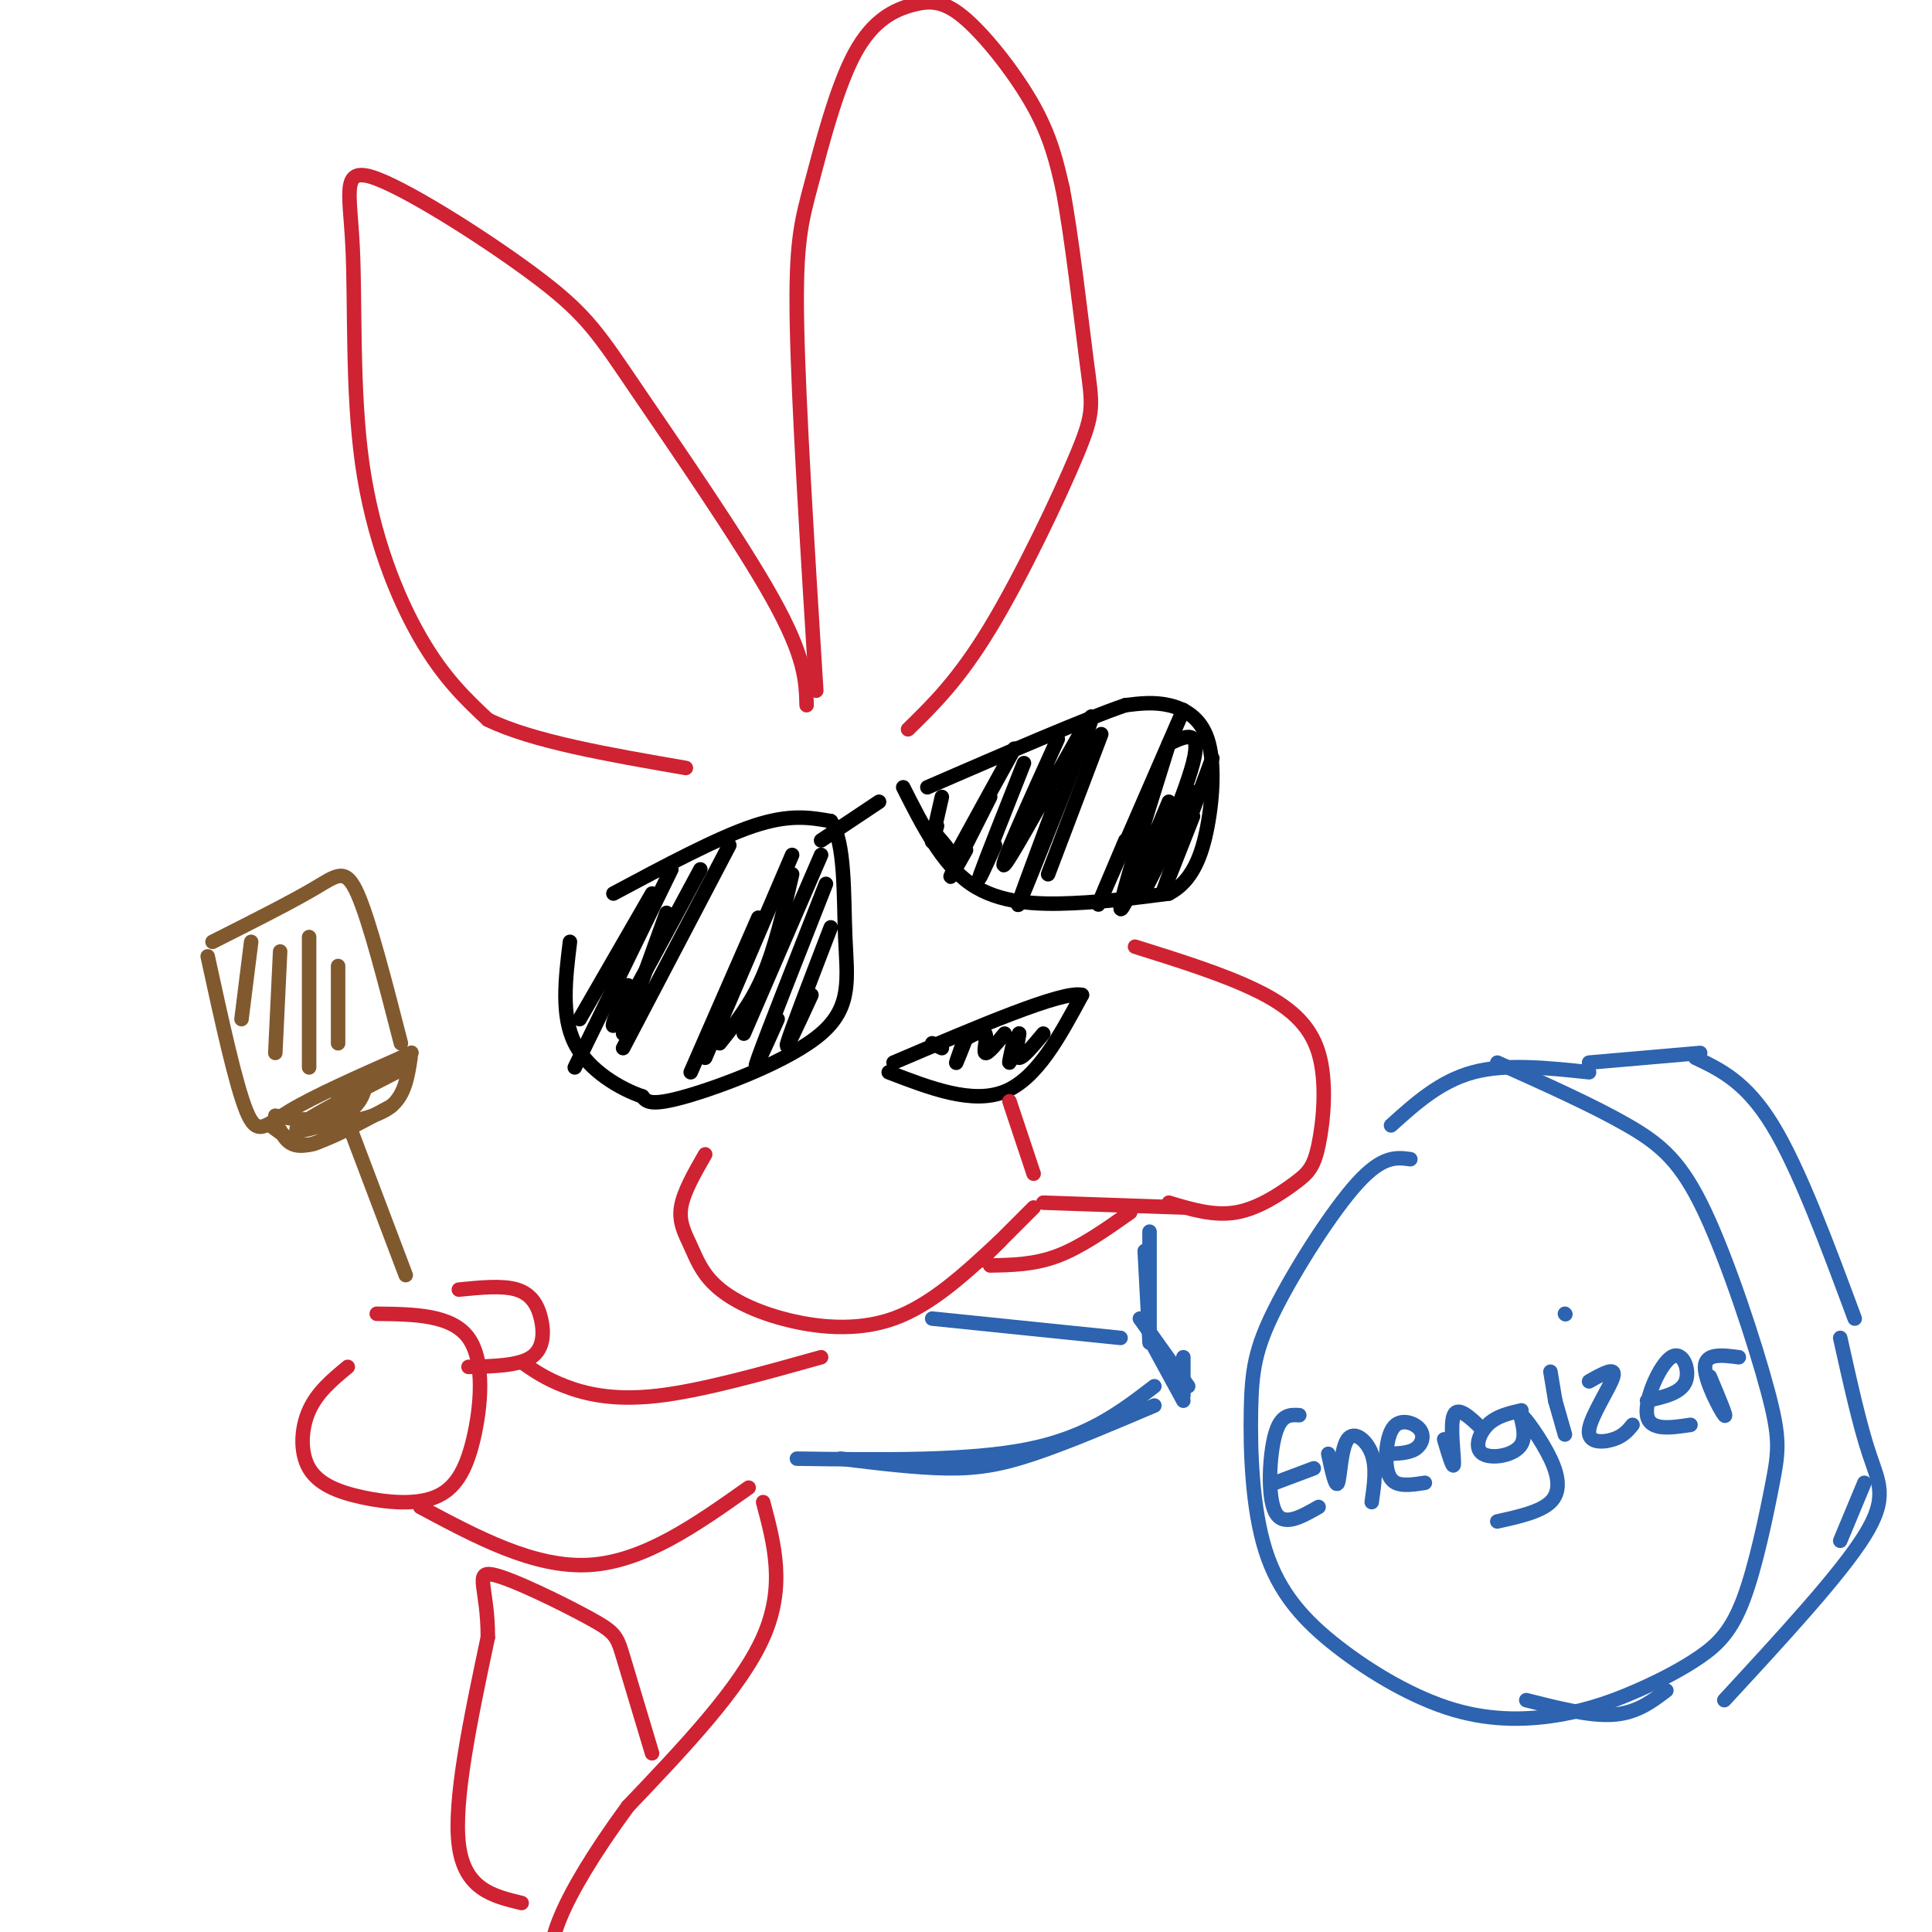 <svg viewBox='0 0 400 400' version='1.1' xmlns='http://www.w3.org/2000/svg' xmlns:xlink='http://www.w3.org/1999/xlink'><g fill='none' stroke='rgb(207,34,51)' stroke-width='3' stroke-linecap='round' stroke-linejoin='round'><path d='M167,146c-0.129,-4.947 -0.257,-9.893 -7,-22c-6.743,-12.107 -20.099,-31.374 -28,-43c-7.901,-11.626 -10.346,-15.610 -20,-23c-9.654,-7.390 -26.518,-18.187 -34,-21c-7.482,-2.813 -5.583,2.360 -5,14c0.583,11.640 -0.151,29.749 2,45c2.151,15.251 7.186,27.643 12,36c4.814,8.357 9.407,12.678 14,17'/><path d='M101,149c9.167,4.500 25.083,7.250 41,10'/><path d='M169,143c-1.838,-29.577 -3.676,-59.154 -4,-76c-0.324,-16.846 0.867,-20.961 3,-29c2.133,-8.039 5.207,-20.002 9,-27c3.793,-6.998 8.305,-9.030 12,-10c3.695,-0.970 6.572,-0.876 11,3c4.428,3.876 10.408,11.536 14,18c3.592,6.464 4.796,11.732 6,17'/><path d='M220,39c1.949,10.139 3.821,26.986 5,36c1.179,9.014 1.663,10.196 -2,19c-3.663,8.804 -11.475,25.230 -18,36c-6.525,10.770 -11.762,15.885 -17,21'/></g>
<g fill='none' stroke='rgb(0,0,0)' stroke-width='3' stroke-linecap='round' stroke-linejoin='round'><path d='M127,185c10.750,-5.750 21.500,-11.500 29,-14c7.500,-2.500 11.750,-1.750 16,-1'/><path d='M172,170c3.040,4.276 2.640,15.466 3,24c0.360,8.534 1.482,14.413 -5,20c-6.482,5.587 -20.566,10.882 -28,13c-7.434,2.118 -8.217,1.059 -9,0'/><path d='M133,227c-4.467,-1.511 -11.133,-5.289 -14,-11c-2.867,-5.711 -1.933,-13.356 -1,-21'/><path d='M170,174c0.000,0.000 12.000,-8.000 12,-8'/><path d='M187,163c4.022,7.956 8.044,15.911 14,20c5.956,4.089 13.844,4.311 21,4c7.156,-0.311 13.578,-1.156 20,-2'/><path d='M242,185c4.807,-2.501 6.825,-7.753 8,-14c1.175,-6.247 1.509,-13.490 0,-18c-1.509,-4.510 -4.860,-6.289 -8,-7c-3.140,-0.711 -6.070,-0.356 -9,0'/><path d='M233,146c-8.333,2.833 -24.667,9.917 -41,17'/><path d='M184,222c8.667,3.333 17.333,6.667 24,4c6.667,-2.667 11.333,-11.333 16,-20'/><path d='M224,206c-3.833,-1.000 -21.417,6.500 -39,14'/></g>
<g fill='none' stroke='rgb(207,34,51)' stroke-width='3' stroke-linecap='round' stroke-linejoin='round'><path d='M235,196c9.115,2.857 18.230,5.714 25,9c6.770,3.286 11.195,7.002 13,13c1.805,5.998 0.989,14.278 0,19c-0.989,4.722 -2.151,5.887 -5,8c-2.849,2.113 -7.385,5.175 -12,6c-4.615,0.825 -9.307,-0.588 -14,-2'/><path d='M146,239c-2.262,3.936 -4.524,7.872 -5,11c-0.476,3.128 0.834,5.449 2,8c1.166,2.551 2.189,5.333 5,8c2.811,2.667 7.411,5.218 14,7c6.589,1.782 15.168,2.795 23,0c7.832,-2.795 14.916,-9.397 22,-16'/><path d='M209,228c0.000,0.000 5.000,15.000 5,15'/></g>
<g fill='none' stroke='rgb(45,99,175)' stroke-width='3' stroke-linecap='round' stroke-linejoin='round'><path d='M292,240c-2.878,-0.393 -5.757,-0.787 -11,5c-5.243,5.787 -12.851,17.754 -17,26c-4.149,8.246 -4.840,12.770 -5,21c-0.160,8.230 0.212,20.167 3,29c2.788,8.833 7.993,14.561 15,20c7.007,5.439 15.818,10.590 24,13c8.182,2.410 15.737,2.079 22,1c6.263,-1.079 11.236,-2.908 16,-5c4.764,-2.092 9.319,-4.449 13,-7c3.681,-2.551 6.489,-5.296 9,-12c2.511,-6.704 4.725,-17.368 6,-24c1.275,-6.632 1.610,-9.231 -1,-19c-2.610,-9.769 -8.164,-26.707 -13,-37c-4.836,-10.293 -8.953,-13.941 -16,-18c-7.047,-4.059 -17.023,-8.530 -27,-13'/><path d='M269,293c-1.911,-0.111 -3.822,-0.222 -5,4c-1.178,4.222 -1.622,12.778 0,16c1.622,3.222 5.311,1.111 9,-1'/><path d='M264,307c0.000,0.000 8.000,-3.000 8,-3'/><path d='M275,301c0.768,3.583 1.536,7.167 2,6c0.464,-1.167 0.625,-7.083 2,-9c1.375,-1.917 3.964,0.167 5,3c1.036,2.833 0.518,6.417 0,10'/><path d='M287,301c2.289,-0.046 4.578,-0.092 6,-1c1.422,-0.908 1.978,-2.677 1,-4c-0.978,-1.323 -3.489,-2.200 -5,-1c-1.511,1.200 -2.022,4.477 -2,7c0.022,2.523 0.578,4.292 2,5c1.422,0.708 3.711,0.354 6,0'/><path d='M299,298c0.978,3.289 1.956,6.578 2,5c0.044,-1.578 -0.844,-8.022 0,-10c0.844,-1.978 3.422,0.511 6,3'/><path d='M315,292c-2.591,0.591 -5.181,1.183 -7,3c-1.819,1.817 -2.865,4.860 -1,6c1.865,1.140 6.641,0.377 8,-2c1.359,-2.377 -0.697,-6.369 0,-6c0.697,0.369 4.149,5.099 6,9c1.851,3.901 2.100,6.972 0,9c-2.100,2.028 -6.550,3.014 -11,4'/><path d='M322,290c0.000,0.000 2.000,7.000 2,7'/><path d='M322,290c0.000,0.000 -1.000,-6.000 -1,-6'/><path d='M329,286c2.804,-1.589 5.607,-3.179 5,-1c-0.607,2.179 -4.625,8.125 -5,11c-0.375,2.875 2.893,2.679 5,2c2.107,-0.679 3.054,-1.839 4,-3'/><path d='M341,290c3.518,-0.780 7.036,-1.560 8,-4c0.964,-2.440 -0.625,-6.542 -3,-5c-2.375,1.542 -5.536,8.726 -5,12c0.536,3.274 4.768,2.637 9,2'/><path d='M354,285c1.867,4.444 3.733,8.889 3,8c-0.733,-0.889 -4.067,-7.111 -4,-10c0.067,-2.889 3.533,-2.444 7,-2'/><path d='M324,272c0.000,0.000 0.100,0.100 0.1,0.1'/><path d='M288,233c5.083,-4.583 10.167,-9.167 17,-11c6.833,-1.833 15.417,-0.917 24,0'/><path d='M329,220c0.000,0.000 23.000,-2.000 23,-2'/><path d='M351,219c5.250,2.500 10.500,5.000 16,14c5.500,9.000 11.250,24.500 17,40'/><path d='M386,307c0.000,0.000 -5.000,12.000 -5,12'/><path d='M381,277c2.000,9.000 4.000,18.000 6,24c2.000,6.000 4.000,9.000 -1,17c-5.000,8.000 -17.000,21.000 -29,34'/><path d='M316,352c6.583,1.667 13.167,3.333 18,3c4.833,-0.333 7.917,-2.667 11,-5'/></g>
<g fill='none' stroke='rgb(207,34,51)' stroke-width='3' stroke-linecap='round' stroke-linejoin='round'><path d='M95,267c4.524,-0.452 9.048,-0.905 12,0c2.952,0.905 4.333,3.167 5,6c0.667,2.833 0.619,6.238 -2,8c-2.619,1.762 -7.810,1.881 -13,2'/><path d='M72,283c-3.154,2.612 -6.307,5.225 -8,9c-1.693,3.775 -1.925,8.714 0,12c1.925,3.286 6.008,4.919 11,6c4.992,1.081 10.895,1.609 15,0c4.105,-1.609 6.413,-5.356 8,-12c1.587,-6.644 2.453,-16.184 -1,-21c-3.453,-4.816 -11.227,-4.908 -19,-5'/></g>
<g fill='none' stroke='rgb(129,89,47)' stroke-width='3' stroke-linecap='round' stroke-linejoin='round'><path d='M43,198c2.889,13.267 5.778,26.533 8,32c2.222,5.467 3.778,3.133 9,0c5.222,-3.133 14.111,-7.067 23,-11'/><path d='M83,219c3.833,-1.833 1.917,-0.917 0,0'/><path d='M83,216c-3.267,-12.733 -6.533,-25.467 -9,-31c-2.467,-5.533 -4.133,-3.867 -9,-1c-4.867,2.867 -12.933,6.933 -21,11'/><path d='M70,227c0.000,0.000 14.000,37.000 14,37'/><path d='M58,234c1.083,1.917 2.167,3.833 6,3c3.833,-0.833 10.417,-4.417 17,-8'/><path d='M85,219c-0.583,3.833 -1.167,7.667 -4,10c-2.833,2.333 -7.917,3.167 -13,4'/><path d='M71,232c-2.250,2.417 -4.500,4.833 -7,5c-2.500,0.167 -5.250,-1.917 -8,-4'/><path d='M57,231c3.417,0.667 6.833,1.333 10,0c3.167,-1.333 6.083,-4.667 9,-8'/><path d='M76,223c-0.458,2.810 -0.917,5.619 -5,8c-4.083,2.381 -11.792,4.333 -9,2c2.792,-2.333 16.083,-8.952 20,-11c3.917,-2.048 -1.542,0.476 -7,3'/><path d='M75,225c-1.833,0.833 -2.917,1.417 -4,2'/><path d='M52,195c0.000,0.000 -2.000,16.000 -2,16'/><path d='M58,197c0.000,0.000 -1.000,21.000 -1,21'/><path d='M64,194c0.000,0.000 0.000,27.000 0,27'/><path d='M70,200c0.000,0.000 0.000,16.000 0,16'/></g>
<g fill='none' stroke='rgb(207,34,51)' stroke-width='3' stroke-linecap='round' stroke-linejoin='round'><path d='M87,312c11.833,6.333 23.667,12.667 35,12c11.333,-0.667 22.167,-8.333 33,-16'/><path d='M108,282c2.444,1.711 4.889,3.422 9,5c4.111,1.578 9.889,3.022 19,2c9.111,-1.022 21.556,-4.511 34,-8'/><path d='M158,311c2.333,8.750 4.667,17.500 0,28c-4.667,10.500 -16.333,22.750 -28,35'/><path d='M130,374c-7.378,10.067 -11.822,17.733 -14,23c-2.178,5.267 -2.089,8.133 -2,11'/><path d='M108,394c-5.917,-1.417 -11.833,-2.833 -13,-12c-1.167,-9.167 2.417,-26.083 6,-43'/><path d='M101,339c0.035,-10.078 -2.877,-13.774 1,-13c3.877,0.774 14.544,6.016 20,9c5.456,2.984 5.702,3.710 7,8c1.298,4.290 3.649,12.145 6,20'/><path d='M205,262c4.583,-0.083 9.167,-0.167 14,-2c4.833,-1.833 9.917,-5.417 15,-9'/><path d='M245,250c0.000,0.000 -29.000,-1.000 -29,-1'/><path d='M214,250c0.000,0.000 -11.000,11.000 -11,11'/></g>
<g fill='none' stroke='rgb(0,0,0)' stroke-width='3' stroke-linecap='round' stroke-linejoin='round'><path d='M151,175c0.000,0.000 -22.000,42.000 -22,42'/><path d='M139,180c0.000,0.000 -20.000,41.000 -20,41'/><path d='M135,185c0.000,0.000 -15.000,26.000 -15,26'/><path d='M164,177c0.000,0.000 -18.000,42.000 -18,42'/><path d='M170,177c0.000,0.000 -16.000,37.000 -16,37'/><path d='M171,183c-6.167,15.667 -12.333,31.333 -14,36c-1.667,4.667 1.167,-1.667 4,-8'/><path d='M172,192c-4.167,10.833 -8.333,21.667 -9,24c-0.667,2.333 2.167,-3.833 5,-10'/><path d='M205,165c-3.583,7.083 -7.167,14.167 -8,16c-0.833,1.833 1.083,-1.583 3,-5'/><path d='M210,155c-4.489,8.133 -8.978,16.267 -11,20c-2.022,3.733 -1.578,3.067 -2,2c-0.422,-1.067 -1.711,-2.533 -3,-4'/><path d='M195,165c-0.917,4.000 -1.833,8.000 -2,9c-0.167,1.000 0.417,-1.000 1,-3'/><path d='M212,158c-4.000,10.083 -8.000,20.167 -9,23c-1.000,2.833 1.000,-1.583 3,-6'/><path d='M219,153c-6.239,13.780 -12.478,27.560 -11,26c1.478,-1.560 10.675,-18.459 15,-26c4.325,-7.541 3.780,-5.722 0,4c-3.780,9.722 -10.794,27.349 -12,30c-1.206,2.651 3.397,-9.675 8,-22'/><path d='M228,152c0.000,0.000 -11.000,29.000 -11,29'/><path d='M245,147c-7.500,17.250 -15.000,34.500 -17,39c-2.000,4.500 1.500,-3.750 5,-12'/><path d='M242,154c-5.000,16.000 -10.000,32.000 -10,34c0.000,2.000 5.000,-10.000 10,-22'/><path d='M242,154c3.444,-1.644 6.889,-3.289 5,4c-1.889,7.289 -9.111,23.511 -10,26c-0.889,2.489 4.556,-8.756 10,-20'/><path d='M251,157c-4.667,12.500 -9.333,25.000 -10,27c-0.667,2.000 2.667,-6.500 6,-15'/><path d='M164,181c-1.750,7.583 -3.500,15.167 -6,21c-2.500,5.833 -5.750,9.917 -9,14'/><path d='M157,190c0.000,0.000 -14.000,32.000 -14,32'/><path d='M145,180c-7.250,13.500 -14.500,27.000 -17,31c-2.500,4.000 -0.250,-1.500 2,-7'/><path d='M138,189c0.000,0.000 -9.000,25.000 -9,25'/><path d='M193,216c0.000,0.000 2.000,1.000 2,1'/><path d='M200,215c-0.917,2.333 -1.833,4.667 -2,5c-0.167,0.333 0.417,-1.333 1,-3'/><path d='M200,215c1.778,-0.956 3.556,-1.911 4,-1c0.444,0.911 -0.444,3.689 0,4c0.444,0.311 2.222,-1.844 4,-4'/><path d='M211,214c-0.917,2.917 -1.833,5.833 -2,6c-0.167,0.167 0.417,-2.417 1,-5'/><path d='M211,214c-0.417,2.500 -0.833,5.000 0,5c0.833,0.000 2.917,-2.500 5,-5'/></g>
<g fill='none' stroke='rgb(45,99,175)' stroke-width='3' stroke-linecap='round' stroke-linejoin='round'><path d='M165,302c17.833,0.250 35.667,0.500 48,-2c12.333,-2.500 19.167,-7.750 26,-13'/><path d='M239,291c-9.044,3.844 -18.089,7.689 -25,10c-6.911,2.311 -11.689,3.089 -18,3c-6.311,-0.089 -14.156,-1.044 -22,-2'/><path d='M193,273c0.000,0.000 39.000,4.000 39,4'/><path d='M238,278c0.000,0.000 -1.000,-19.000 -1,-19'/><path d='M238,255c0.000,0.000 0.000,21.000 0,21'/><path d='M236,273c0.000,0.000 10.000,14.000 10,14'/><path d='M239,279c0.000,0.000 6.000,11.000 6,11'/><path d='M245,281c0.000,0.000 0.000,8.000 0,8'/></g>
</svg>
